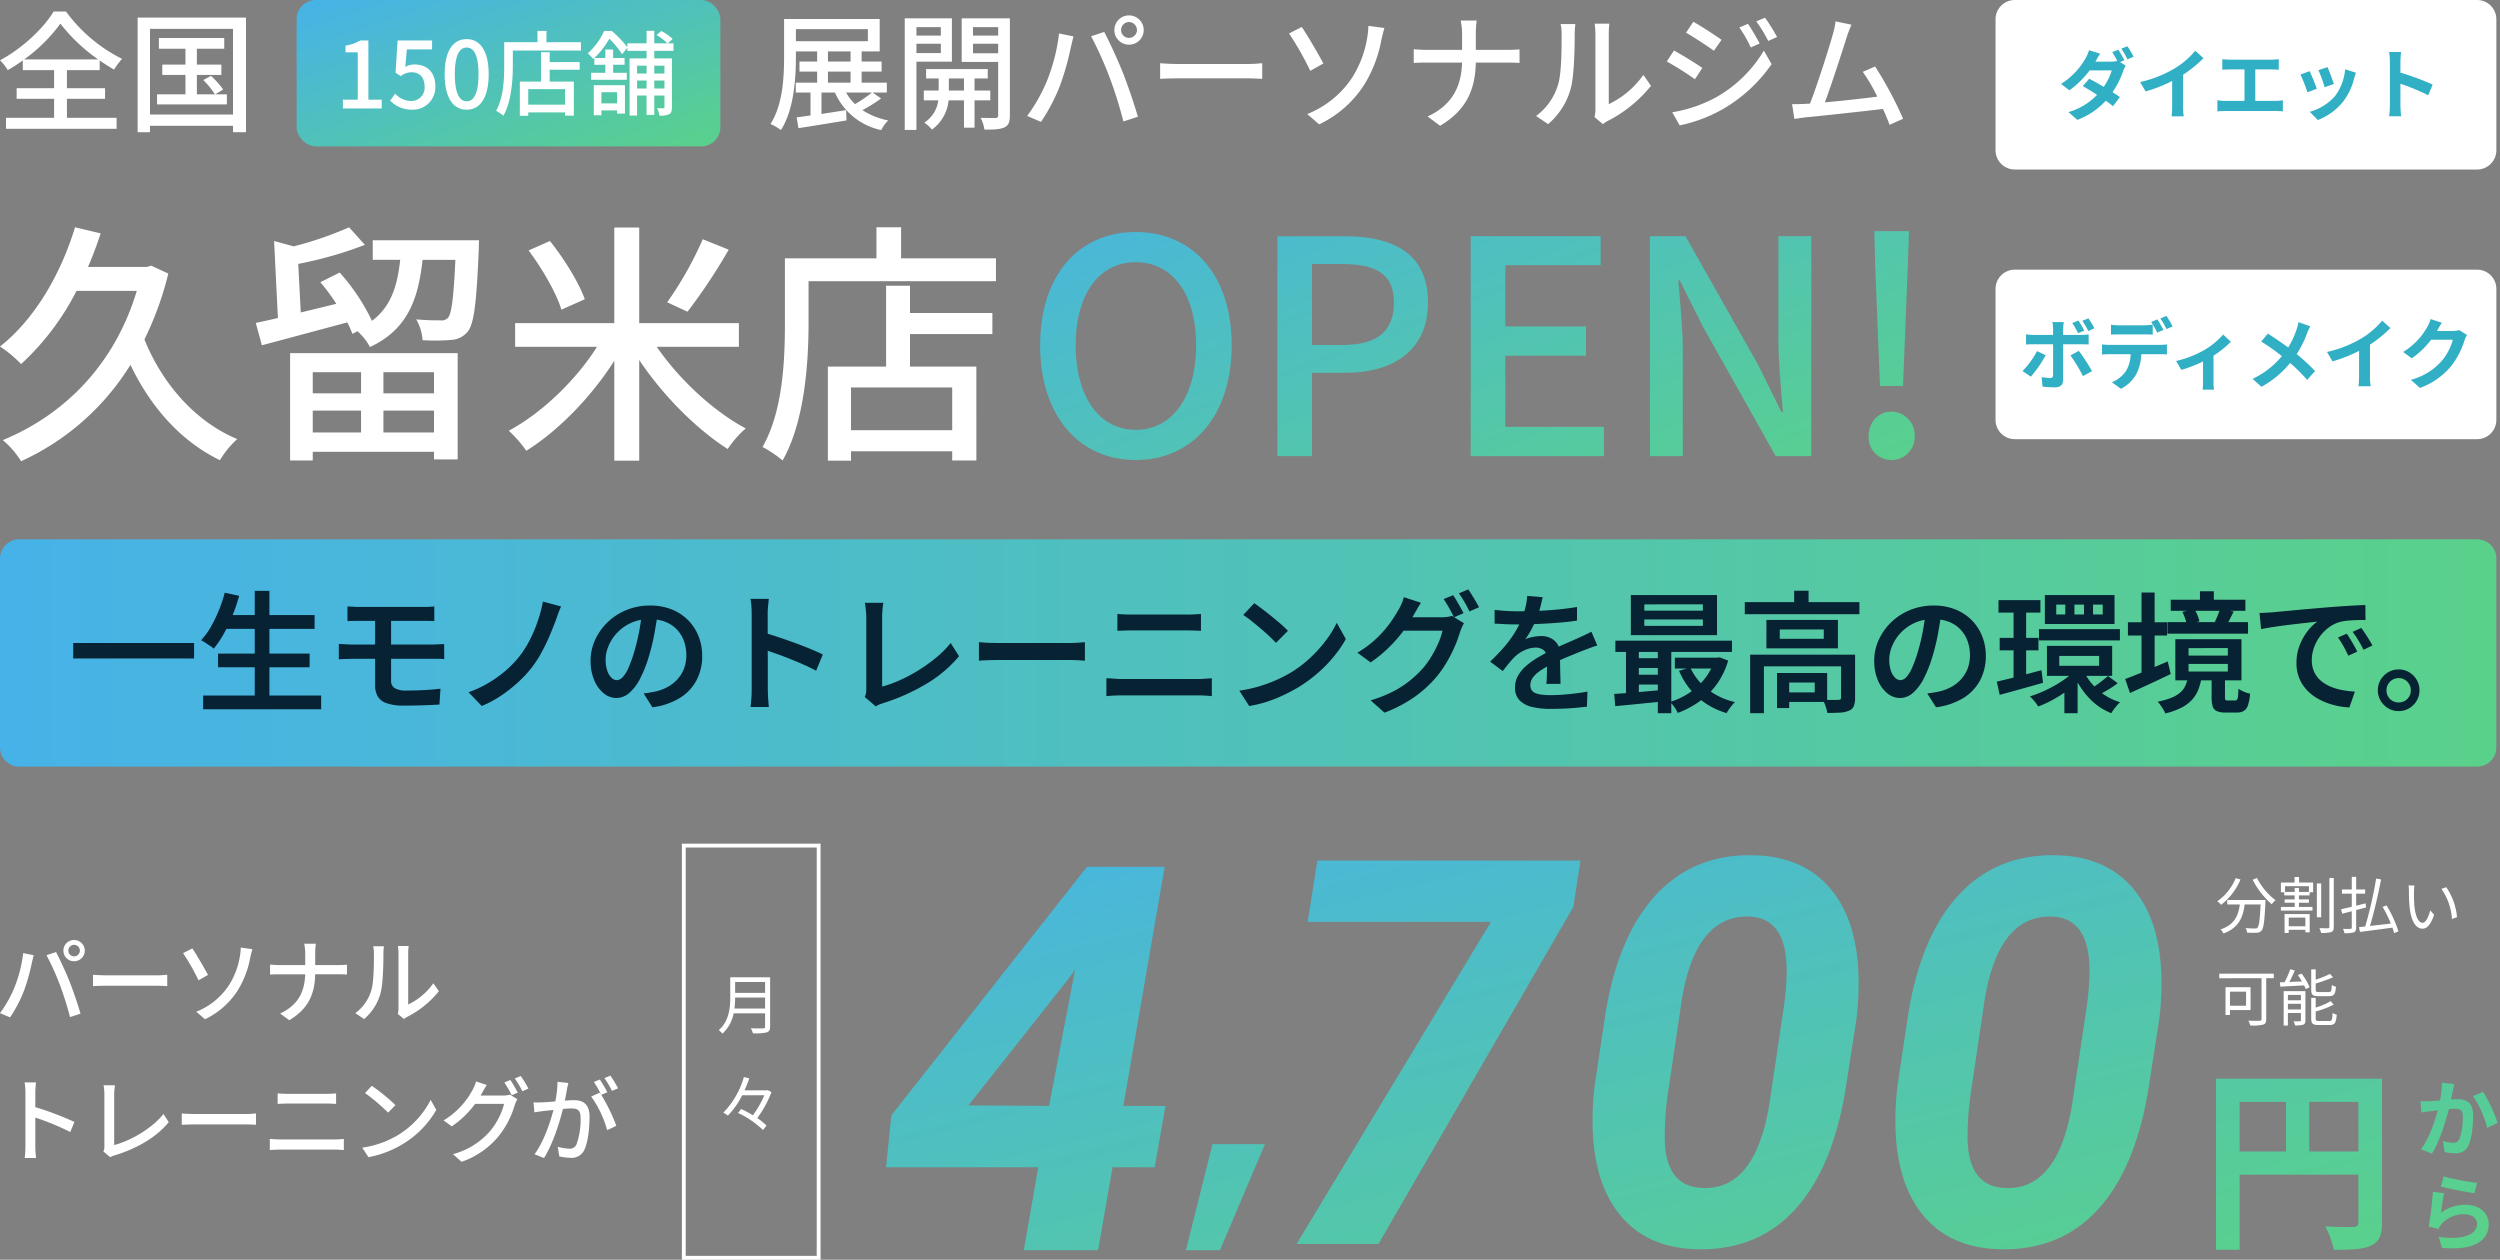 <svg xmlns="http://www.w3.org/2000/svg" xmlns:xlink="http://www.w3.org/1999/xlink" width="648.946" height="327" viewBox="0 0 648.946 327"><rect x="0" y="0" width="648.946" height="327" fill="#808080" stroke="none"/><defs><linearGradient id="a" x2="1" y2="1" gradientUnits="objectBoundingBox"><stop offset="0" stop-color="#46b2e9"/><stop offset="1" stop-color="#5ad18a"/></linearGradient><linearGradient id="b" y1="1" xlink:href="#a"/><linearGradient id="c" x1="0.068" x2="0.92" xlink:href="#a"/><linearGradient id="d" x2="1.047" xlink:href="#a"/></defs><g transform="translate(9321.001 21545)"><g transform="translate(1 -4)"><path d="M5,0H125a5,5,0,0,1,5,5V39a5,5,0,0,1-5,5H5a5,5,0,0,1-5-5V5A5,5,0,0,1,5,0Z" transform="translate(-8804 -21541)" fill="#fff"/><path d="M17.16-13.68a29.284,29.284,0,0,0-1.58-2.74L14-15.78a22.689,22.689,0,0,1,1.32,2.28,6.589,6.589,0,0,1-1.58.18H9.64l.02-.02c.24-.44.74-1.34,1.22-2.04l-2.9-.9a9.219,9.219,0,0,1-.9,2.1A18.547,18.547,0,0,1,.72-7.54L2.88-5.88a23.866,23.866,0,0,0,5.26-5.16h5.74A14.568,14.568,0,0,1,11.8-6.78c-1.34-.8-2.7-1.56-3.76-2.1L6.36-6.98c1.02.58,2.38,1.4,3.72,2.28A16.714,16.714,0,0,1,2.64-.22L4.96,1.8a19.242,19.242,0,0,0,7.38-4.98c.72.52,1.38,1,1.86,1.42L16-4.12c-.5-.36-1.18-.8-1.92-1.28a21.862,21.862,0,0,0,2.76-5.46,10.72,10.72,0,0,1,.66-1.44l-1.46-.9Zm-.8-3a19.034,19.034,0,0,1,1.6,2.76l1.6-.68a26.268,26.268,0,0,0-1.62-2.72ZM32.4-9.92a32.678,32.678,0,0,0,5.3-4.3l-2.14-1.94a21.109,21.109,0,0,1-5.22,4.52,30.726,30.726,0,0,1-9.1,3.62l1.44,2.44A39.1,39.1,0,0,0,29.56-8.3v6.56A22.4,22.4,0,0,1,29.42.88h3.16a13.75,13.75,0,0,1-.18-2.62ZM51.14-3.14V-11.3h4.22c.58,0,1.28.04,1.88.08v-2.74c-.58.06-1.28.12-1.88.12H44.48a14.681,14.681,0,0,1-1.9-.12v2.74c.5-.04,1.36-.08,1.9-.08h3.86v8.16H43.26A10.8,10.8,0,0,1,41.3-3.3V-.4a16.713,16.713,0,0,1,1.96-.1H56.44a15.507,15.507,0,0,1,1.86.1V-3.3a11.72,11.72,0,0,1-1.86.16ZM69.9-11.9l-2.38.78a33.312,33.312,0,0,1,1.62,4.44l2.4-.84C71.26-8.44,70.28-11.04,69.9-11.9Zm4.56.56a13.479,13.479,0,0,1-2.54,6.86A13.457,13.457,0,0,1,65.28-.3l2.1,2.14a15.619,15.619,0,0,0,6.7-4.96A16.127,16.127,0,0,0,76.8-8.98c.12-.4.24-.82.48-1.46Zm-9.2.5-2.4.86a40.4,40.4,0,0,1,1.82,4.62l2.44-.92C66.72-7.4,65.76-9.82,65.26-10.84ZM97.18-7.36a65.321,65.321,0,0,0-8.36-3.1V-13.4A21.752,21.752,0,0,1,89-15.82H85.88a13.949,13.949,0,0,1,.2,2.42V-1.92a21.4,21.4,0,0,1-.2,2.78H89c-.08-.8-.18-2.2-.18-2.78V-7.58A57.768,57.768,0,0,1,96.04-4.6Z" transform="translate(-8787.72 -21511.68)" fill="#31afc4"/></g><g transform="translate(1 -1)"><path d="M5,0H125a5,5,0,0,1,5,5V39a5,5,0,0,1-5,5H5a5,5,0,0,1-5-5V5A5,5,0,0,1,5,0Z" transform="translate(-8804 -21474)" fill="#fff"/><path d="M19.46-14.16a22.727,22.727,0,0,0-1.56-2.58l-1.58.64a19.471,19.471,0,0,1,1.56,2.64Zm-2.64.6a25.27,25.27,0,0,0-1.52-2.62l-1.58.66a21.746,21.746,0,0,1,1.5,2.64ZM4.56-8.24A20.841,20.841,0,0,1,.8-3.08L2.96-1.6A31.391,31.391,0,0,0,6.82-7.18Zm11.46-1.78c.54,0,1.32.02,1.94.06v-2.62a15.586,15.586,0,0,1-1.96.14H11.34v-1.6a16.213,16.213,0,0,1,.18-1.74H8.56a10.361,10.361,0,0,1,.18,1.74v1.6H3.66a15.537,15.537,0,0,1-1.94-.16v2.66c.56-.06,1.34-.08,1.94-.08H8.74V-10c0,.94,0,7.28-.02,8.02-.02.52-.22.72-.74.72A13.833,13.833,0,0,1,5.76-1.5L6,.98a28.878,28.878,0,0,0,3.26.18c1.42,0,2.08-.72,2.08-1.88v-9.3Zm-2.78,2.9a37.973,37.973,0,0,1,3.24,5.36l2.36-1.28A46.49,46.49,0,0,0,15.42-8.3Zm26.52-7.54a26.607,26.607,0,0,0-1.6-2.72l-1.58.66a23.6,23.6,0,0,1,1.6,2.76Zm-2.38.92c-.38-.74-1.08-2-1.58-2.74l-1.6.66a27.487,27.487,0,0,1,1.58,2.78Zm-4.94,1.16c.7,0,1.48.02,2.16.06V-15.1a15.7,15.7,0,0,1-2.16.16H25.9a14.964,14.964,0,0,1-2.14-.16v2.58c.6-.04,1.46-.06,2.14-.06ZM23.36-9.86a15.227,15.227,0,0,1-1.92-.12v2.62c.56-.04,1.34-.08,1.92-.08h5.5a8.6,8.6,0,0,1-1.24,4.42A8.167,8.167,0,0,1,24-.16l2.34,1.7A9.6,9.6,0,0,0,30.36-2.3a12.688,12.688,0,0,0,1.28-5.14h4.82c.56,0,1.32.02,1.82.06v-2.6a15.125,15.125,0,0,1-1.82.12Zm29.52-2.68a19.908,19.908,0,0,1-5.14,4.16,26.71,26.71,0,0,1-7.06,2.7l1.34,2.32a37.466,37.466,0,0,0,5.64-2.18V-.4a20.905,20.905,0,0,1-.1,2.16h2.96A11.136,11.136,0,0,1,50.38-.4V-7.06a24.957,24.957,0,0,0,4.5-3.62Zm19.56-3.22a14.634,14.634,0,0,1-.48,1.84,21.8,21.8,0,0,1-2.2,4.74c-1.62-1.2-3.68-2.6-5.28-3.6l-1.72,2.06a51.865,51.865,0,0,1,5.36,3.78,21.823,21.823,0,0,1-7.6,5.9l2.3,2.06a25,25,0,0,0,7.44-6.18,39.909,39.909,0,0,1,4.42,4.4l2.06-2.3a51.774,51.774,0,0,0-4.76-4.4,28.522,28.522,0,0,0,2.7-5.44,15.814,15.814,0,0,1,.82-1.78ZM91-9.92a32.679,32.679,0,0,0,5.3-4.3l-2.14-1.94a21.109,21.109,0,0,1-5.22,4.52,30.726,30.726,0,0,1-9.1,3.62l1.44,2.44A39.1,39.1,0,0,0,88.16-8.3v6.56A22.4,22.4,0,0,1,88.02.88h3.16A13.75,13.75,0,0,1,91-1.74Zm23.14-3.78a6.413,6.413,0,0,1-1.74.24h-4.02l.06-.1c.24-.44.74-1.34,1.22-2.04l-2.92-.96a9.622,9.622,0,0,1-.9,2.1A17.61,17.61,0,0,1,99.6-8.02l2.24,1.66a22.8,22.8,0,0,0,5.04-4.84h5.62a14.217,14.217,0,0,1-2.84,5.46A15.939,15.939,0,0,1,101.6-.8l2.36,2.12a18.842,18.842,0,0,0,8.08-5.64A20.868,20.868,0,0,0,115.52-11a8.007,8.007,0,0,1,.66-1.44Z" transform="translate(-8797.8 -21444.619)" fill="#31afc4"/></g><g transform="translate(-1)"><path d="M7.48-16.218A41.2,41.2,0,0,0,16.864-25.5a44.5,44.5,0,0,0,9.792,9.282ZM18.564-5.984h9.894V-8.738H18.564V-13.43h8.5v-2.516a42.583,42.583,0,0,0,3.74,2.38,18.54,18.54,0,0,1,2.074-2.788A40.233,40.233,0,0,1,18.326-28.628H15.1C12.546-24.344,7-19.074,1.19-15.98A12.46,12.46,0,0,1,3.2-13.43a40.121,40.121,0,0,0,3.91-2.516v2.516h8.126v4.692H5.508v2.754h9.724v4.93H2.754V1.8h28.7V-1.054H18.564ZM57.052-7.14,59.126-8.4a23.981,23.981,0,0,0-3.162-3.536l-2.006,1.088A21.667,21.667,0,0,1,56.984-7.14H52.292v-5.032H58.65v-2.686H52.292v-4.114H59.4V-21.76H42.432v2.788h6.9v4.114H43.316v2.686h6.018V-7.14H41.956v2.618H60.078V-7.14ZM40.12-1.9V-24.14H61.676V-1.9Zm-3.2-25.16V2.686h3.2V1.02H61.676V2.686h3.366v-29.75Z" transform="translate(-9321.19 -21513.371)" fill="#fff"/><path d="M27.423-7.1a36.334,36.334,0,0,1-4.389,3,12.787,12.787,0,0,1-2.31-3ZM16.005-12.54h5.874v2.871H16.005Zm0-5.247h5.874v2.64H16.005ZM7.689-23.562H26.367v3.135H7.689ZM27.588-7.1h3.7V-9.669H24.75V-12.54h5.181v-2.607H24.75v-2.64h4.686V-26.2H4.62v9.636c0,5.247-.264,12.54-3.531,17.622A12.937,12.937,0,0,1,3.8,2.64C7.227-2.706,7.689-10.923,7.689-16.566v-1.221H13.2v2.64H8.613v2.607H13.2v2.871H7.656V-7.1h3.828v5.94c-1.32.2-2.541.363-3.6.495l.462,2.805C11.781,1.617,16.434.858,20.823.132l-.1-2.673c-2.178.33-4.356.693-6.4.99V-7.1h3.5A16.9,16.9,0,0,0,29.832,2.64,9.744,9.744,0,0,1,31.647.132a18.881,18.881,0,0,1-6.7-2.673A37.209,37.209,0,0,0,29.8-5.577ZM45.309-24.09v2.211H38.973V-24.09Zm-6.336,6.732v-2.409h6.336v2.409Zm9.207,2.244V-26.367H35.937V2.607h3.036V-15.114Zm-.792,7.491v-3.135h3.927v3.135ZM58.146-5.082V-7.623H54.054v-3.135h3.432V-13.2H41.481v2.442h3.267v3.135H40.887v2.541h3.762A7.993,7.993,0,0,1,41.019.693,10.447,10.447,0,0,1,43,2.508a10.631,10.631,0,0,0,4.323-7.59h3.993v7.1h2.739v-7.1Zm-4.488-12.21v-2.475h6.534v2.475Zm6.534-6.8v2.211H53.658V-24.09Zm3.036-2.277H50.721v11.319h9.471v13.86c0,.5-.165.66-.66.693-.528,0-2.211,0-3.894-.033a9.907,9.907,0,0,1,.99,3.036c2.475.033,4.125-.066,5.181-.561,1.089-.528,1.419-1.419,1.419-3.1ZM92.1-23.331a2.085,2.085,0,0,1,2.046-2.079,2.113,2.113,0,0,1,2.079,2.079,2.085,2.085,0,0,1-2.079,2.046A2.056,2.056,0,0,1,92.1-23.331Zm-1.749,0a3.775,3.775,0,0,0,3.795,3.8,3.8,3.8,0,0,0,3.828-3.8,3.824,3.824,0,0,0-3.828-3.8A3.8,3.8,0,0,0,90.354-23.331ZM72.831-10.065a43.115,43.115,0,0,1-5.115,9.042L71.313.5a47.871,47.871,0,0,0,4.851-9.207,70.349,70.349,0,0,0,2.9-10.164c.165-.726.462-1.98.693-2.8L76-22.44A48.368,48.368,0,0,1,72.831-10.065ZM89.1-11.088A112.576,112.576,0,0,1,92.7.4L96.459-.825c-.891-3.1-2.64-8.25-3.894-11.418-1.32-3.333-3.531-8.118-4.851-10.593l-3.4,1.122A93.508,93.508,0,0,1,89.1-11.088Zm13.134.429c1.089-.066,3.036-.132,4.884-.132H125.07c1.452,0,2.937.1,3.663.132v-4.059c-.792.066-2.079.2-3.7.2H107.118c-1.782,0-3.828-.1-4.884-.2Zm38.181,9.141,3.1,2.673A28.323,28.323,0,0,0,155.133-9.009a33.547,33.547,0,0,0,4.521-11.715c.165-.726.495-2.079.792-3.135l-4.158-.561a18.745,18.745,0,0,1-.33,3.234,27.39,27.39,0,0,1-4.026,10.428A25.178,25.178,0,0,1,140.415-1.518ZM135.7-22.44a79.35,79.35,0,0,1,5.511,9.7l3.4-1.914c-1.188-2.211-4.092-7.26-5.61-9.471Zm48.477,4.257v-4.059a24.567,24.567,0,0,1,.231-3.564h-4.158a17.145,17.145,0,0,1,.363,3.564v4.059H171.4c-1.254,0-2.541-.1-3.333-.165v3.564c.825-.066,2.079-.1,3.4-.1h9.141c-.165,6.2-2.574,11.055-8.943,13.992L174.9,1.518c6.864-4.059,9.141-9.438,9.273-16.4h8.151c1.155,0,2.607.033,3.2.1v-3.531c-.594.066-1.881.132-3.168.132ZM202.95,1.089a18.54,18.54,0,0,0,5.874-9.24c.891-3.3,1.023-10.329,1.023-14.091a24.7,24.7,0,0,1,.165-2.64h-3.828a10.284,10.284,0,0,1,.264,2.673c0,3.8,0,10.23-.957,13.167a15.524,15.524,0,0,1-5.676,8.019Zm14.223,0a6.875,6.875,0,0,1,1.254-.825,34.609,34.609,0,0,0,11.22-9.108l-1.98-2.838a23.216,23.216,0,0,1-8.976,7.59V-22.341a19.875,19.875,0,0,1,.165-2.64h-3.828a24.186,24.186,0,0,1,.2,2.64V-2.805a9.517,9.517,0,0,1-.231,2.079Zm37.653-26.037-2.244.957a31.618,31.618,0,0,1,2.97,5.181l2.31-1.023A58.1,58.1,0,0,0,254.826-24.948Zm4.422-1.584-2.277.957a32.071,32.071,0,0,1,3.1,5.082l2.31-1.023A48.336,48.336,0,0,0,259.248-26.532Zm-18.612,1.056-1.881,2.838c2.013,1.155,5.544,3.465,7.227,4.686l1.98-2.838C246.378-21.912,242.682-24.354,240.636-25.476Zm-5.478,23.5,1.947,3.4a38.665,38.665,0,0,0,10.956-4.092,39.285,39.285,0,0,0,12.9-11.814l-2.013-3.5A33.7,33.7,0,0,1,246.312-5.742,36.239,36.239,0,0,1,235.158-1.98Zm.462-16.038-1.881,2.838a81.931,81.931,0,0,1,7.326,4.62l1.914-2.937C241.428-14.586,237.666-16.9,235.62-18.018ZM295.086-.3a96.719,96.719,0,0,0-7.26-13.563l-3.2,1.386a44.425,44.425,0,0,1,3.762,6.435c-3.531.462-9.108,1.089-13.6,1.485,1.65-4.356,4.653-13.7,5.643-16.83.462-1.452.891-2.442,1.254-3.333l-4.125-.858a20.828,20.828,0,0,1-.726,3.432c-.924,3.366-4.059,13.2-5.907,17.919-.495.033-.957.033-1.353.066-.99.066-2.277.066-3.3.066l.594,3.828c.99-.132,2.079-.3,2.9-.4,4.29-.4,14.85-1.551,20.1-2.178.693,1.518,1.287,2.97,1.716,4.125Z" transform="translate(-9121.089 -21513.873)" fill="#fff"/><rect width="110" height="38" rx="5" transform="translate(-9243 -21545)" fill="url(#a)"/><path d="M2.064,0h10.08V-2.28H8.688V-17.664H6.6A10.851,10.851,0,0,1,2.76-16.32v1.752H5.928V-2.28H2.064ZM20.112.312a5.828,5.828,0,0,0,5.952-6.12c0-3.864-2.424-5.616-5.376-5.616a4.98,4.98,0,0,0-2.424.624l.408-4.536h6.552v-2.328H16.272l-.528,8.376,1.344.888A4.647,4.647,0,0,1,19.92-9.408c2.016,0,3.36,1.344,3.36,3.7a3.452,3.452,0,0,1-3.5,3.768,5.652,5.652,0,0,1-4.128-1.9l-1.32,1.8A7.817,7.817,0,0,0,20.112.312ZM34.2.312c3.456,0,5.712-3.072,5.712-9.216,0-6.1-2.256-9.1-5.712-9.1-3.48,0-5.712,2.976-5.712,9.1C28.488-2.76,30.72.312,34.2.312Zm0-2.184c-1.8,0-3.072-1.92-3.072-7.032,0-5.064,1.272-6.912,3.072-6.912s3.072,1.848,3.072,6.912C37.272-3.792,36-1.872,34.2-1.872Zm25.536.888H50.184V-5.016h9.552ZM55.752-14.616H53.5v7.632H48V1.9h2.184V1.008h9.552v.864h2.28V-6.984H55.752v-3.072h7.776v-1.992H55.752Zm-.84-2.592v-2.928H52.584v2.928h-8.64v6.1c0,3.432-.168,8.3-2.112,11.712a11.375,11.375,0,0,1,1.9,1.272c2.088-3.672,2.448-9.24,2.448-12.984v-3.936H63.864v-2.16ZM73.248-4.224v2.9h-4.08v-2.9ZM67.2,1.752h1.968V.5h4.08V1.32h2.04V-6.048H67.2ZM85.536-11.112v2.04H82.9v-2.04ZM82.9-5.184V-7.248h2.64v2.064Zm-4.464,0V-7.248H80.9v2.064ZM80.9-11.112v2.04H78.432v-2.04Zm6.984-3.84V-16.92H86.4l1.272-1.128a13.267,13.267,0,0,0-2.952-2.064L83.472-19.08A13.888,13.888,0,0,1,86.3-16.92H82.9v-3.24H80.9v3.24H75.912v1.032a27.609,27.609,0,0,0-4.056-4.248H69.888A17.028,17.028,0,0,1,65.616-14.3a7.57,7.57,0,0,1,1.44,1.464l.288-.264v1.752H70.2v2.088H66.5V-7.44h9.264V-9.264H72.216v-2.088h2.976V-13.1H72.216v-2.208H70.2V-13.1H67.344a21.521,21.521,0,0,0,3.888-5.016,24.33,24.33,0,0,1,3.312,4.032l1.368-1.68v.816H80.9v1.944H76.488V1.824h1.944V-3.36H80.9V1.68H82.9V-3.36h2.64v3c0,.24-.1.312-.312.312s-.864,0-1.608-.024a6.158,6.158,0,0,1,.6,1.92,5.646,5.646,0,0,0,2.568-.36c.552-.336.7-.912.7-1.824V-13.008H82.9v-1.944Z" transform="translate(-9233.064 -21516.84)" fill="#fff"/></g><path d="M5,0H643a5,5,0,0,1,5,5V54a5,5,0,0,1-5,5H5a5,5,0,0,1-5-5V5A5,5,0,0,1,5,0Z" transform="translate(-9321 -21405)" fill="url(#b)"/><path d="M1.36-15.266H32.742v4.012H1.36Zm39.032-7.242h23.63v3.57H40.392Zm-1.428,10H62.73v3.536H38.964ZM35.088-1.632H65.722v3.57H35.088ZM48.484-28.8h3.808V.136H48.484Zm-7.786.476,3.74.816a45.465,45.465,0,0,1-1.751,5.168,41.591,41.591,0,0,1-2.261,4.726A25.343,25.343,0,0,1,37.842-13.8a8.568,8.568,0,0,0-.952-.714l-1.224-.816a8.665,8.665,0,0,0-1.122-.646,17.756,17.756,0,0,0,2.533-3.451A36.353,36.353,0,0,0,39.151-23.7,36.3,36.3,0,0,0,40.7-28.322Zm31.858,3.57q.748.034,1.547.085t1.683.051h16.32q.85,0,1.615-.034t1.377-.1v3.808q-.646-.034-1.36-.051t-1.632-.017H75.786q-.884,0-1.683.017t-1.547.051Zm11.322,11.7v7.548a2.169,2.169,0,0,0,.952,1.972,5.842,5.842,0,0,0,3.06.612q2.312,0,4.522-.119T96.7-3.4L96.424.714Q95.268.782,93.738.85t-3.213.1Q88.842.986,87.21.986A12.933,12.933,0,0,1,82.637.34,4.134,4.134,0,0,1,80.359-1.5a5.883,5.883,0,0,1-.629-2.788q0-.884,0-2.057t0-2.448q0-1.275,0-2.431t0-2.006q0-.374,0-1.275t0-2.023q0-1.122,0-2.244t0-1.989q0-.867,0-1.207h4.148v8.908ZM70.312-15.028q.748.034,1.785.1t1.785.068h20.6q.374,0,.952-.034t1.19-.051q.612-.017,1.02-.051l.034,3.91q-.68-.068-1.6-.068h-22.2q-.68,0-1.734.034t-1.836.1Zm57.7-9.724a17.89,17.89,0,0,0-.748,1.819q-.34.969-.612,1.717-.714,1.938-1.666,4.165t-2.125,4.369a28.085,28.085,0,0,1-2.567,3.91,31.117,31.117,0,0,1-3.5,3.74,37.282,37.282,0,0,1-4.42,3.468,27.568,27.568,0,0,1-4.964,2.652l-3.434-3.57a28.788,28.788,0,0,0,4.981-2.3,31.277,31.277,0,0,0,4.386-3.077,26.543,26.543,0,0,0,3.519-3.536,24.8,24.8,0,0,0,2.907-4.437,37.481,37.481,0,0,0,2.176-5.1,34.922,34.922,0,0,0,1.343-5.083Zm25.126,1.462q-.374,2.618-.9,5.525a54.319,54.319,0,0,1-1.411,5.865,32.476,32.476,0,0,1-2.312,5.882,12.254,12.254,0,0,1-2.839,3.74,5.083,5.083,0,0,1-3.315,1.292,5.179,5.179,0,0,1-3.3-1.224A8.567,8.567,0,0,1,136.6-5.627a12.685,12.685,0,0,1-.935-5.015,12.932,12.932,0,0,1,1.19-5.474,15.021,15.021,0,0,1,3.281-4.59,15.317,15.317,0,0,1,4.9-3.145A15.978,15.978,0,0,1,151.1-24.99a14.9,14.9,0,0,1,5.593,1,12.447,12.447,0,0,1,4.267,2.788,12.394,12.394,0,0,1,2.72,4.165,13.6,13.6,0,0,1,.952,5.1,13.359,13.359,0,0,1-1.479,6.358,12.083,12.083,0,0,1-4.335,4.59,18.007,18.007,0,0,1-7.106,2.414l-2.278-3.6q.952-.1,1.7-.238t1.428-.272a12.122,12.122,0,0,0,3.077-1.156A9.767,9.767,0,0,0,158.168-5.8a8.773,8.773,0,0,0,1.717-2.754,9.444,9.444,0,0,0,.629-3.519,10.7,10.7,0,0,0-.629-3.74,8.508,8.508,0,0,0-1.853-2.975,8.335,8.335,0,0,0-2.975-1.972,10.835,10.835,0,0,0-4.029-.7,11.471,11.471,0,0,0-4.879.986,11.425,11.425,0,0,0-3.587,2.55,11.37,11.37,0,0,0-2.227,3.4,9.105,9.105,0,0,0-.765,3.5,8.83,8.83,0,0,0,.442,3.009,4.419,4.419,0,0,0,1.105,1.8,2.016,2.016,0,0,0,1.343.595,2.155,2.155,0,0,0,1.5-.748,8.186,8.186,0,0,0,1.479-2.329,32.306,32.306,0,0,0,1.479-4.029,52.435,52.435,0,0,0,1.292-5.219,52.275,52.275,0,0,0,.782-5.457ZM177.48-3.2V-22.78q0-.884-.068-1.989a14.647,14.647,0,0,0-.238-1.955h4.76q-.1.85-.2,1.9t-.1,2.04v6.426q0,2.006.017,4.08t.017,3.927V-3.2q0,.51.034,1.326t.1,1.683q.068.867.136,1.547h-4.76q.136-.952.221-2.244T177.48-3.2Zm3.264-14.722q1.7.476,3.774,1.173t4.216,1.479q2.142.782,4.029,1.564t3.179,1.428l-1.734,4.216q-1.428-.782-3.2-1.564t-3.587-1.513q-1.819-.731-3.553-1.343t-3.128-1.054Zm26.078,16.66a3.794,3.794,0,0,0,.34-1.037,7.127,7.127,0,0,0,.068-1.037V-22.066q0-.578-.068-1.258t-.136-1.309a9.294,9.294,0,0,0-.17-1.071h4.794q-.136.884-.221,1.8t-.085,1.836V-3.944a30.538,30.538,0,0,0,4.607-1.666A41,41,0,0,0,220.8-8.194a41.353,41.353,0,0,0,4.573-3.281,25.764,25.764,0,0,0,3.757-3.791l2.176,3.434a32.847,32.847,0,0,1-8.551,7.208,52.943,52.943,0,0,1-11.237,5q-.306.1-.8.289a5.972,5.972,0,0,0-1.037.527ZM236.47-15.47q.578.034,1.479.1t1.887.085q.986.017,1.87.017H260.1q1.224,0,2.227-.085t1.649-.119v4.794l-1.683-.1q-1.1-.068-2.193-.068H241.706q-1.428,0-2.873.051t-2.363.119Zm35.938-7.344q.884.1,1.921.136t1.887.034h14.212q1.02,0,1.989-.051t1.683-.119v4.386q-.714-.034-1.751-.068t-1.921-.034H276.25q-.952,0-1.972.034t-1.87.068ZM269.552-6.12q.952.034,2.006.119t2.04.085h19.754q.85,0,1.785-.068t1.785-.136v4.658q-.85-.1-1.836-.153t-1.734-.051H273.6q-.986,0-2.057.051t-1.989.153ZM307.938-25.6q.884.612,2.074,1.513t2.448,1.921q1.258,1.02,2.38,1.989a21.865,21.865,0,0,1,1.836,1.751L313.582-15.3q-.646-.68-1.683-1.666t-2.261-2.023q-1.224-1.037-2.414-1.989a26.071,26.071,0,0,0-2.142-1.564ZM304.062-2.89A36.471,36.471,0,0,0,309.2-4.012a36.848,36.848,0,0,0,4.4-1.615,37.738,37.738,0,0,0,3.655-1.853,30.857,30.857,0,0,0,5.168-3.893,34.757,34.757,0,0,0,4.114-4.556,27.387,27.387,0,0,0,2.822-4.573l2.346,4.216a30.288,30.288,0,0,1-3.094,4.522A35.8,35.8,0,0,1,324.462-7.5a37.946,37.946,0,0,1-5,3.689q-1.734,1.02-3.74,1.989A36.7,36.7,0,0,1,311.44-.085a30.063,30.063,0,0,1-4.828,1.173ZM359.55-27.676q.442.612.935,1.462t.969,1.7q.476.85.816,1.5l-2.482,1.088q-.51-1.054-1.258-2.4T357.1-26.656Zm3.944-1.5q.442.646.969,1.5t1.02,1.683q.493.833.8,1.445L363.8-23.46q-.51-1.088-1.275-2.414a22.86,22.86,0,0,0-1.479-2.278ZM362.372-20.4a8.489,8.489,0,0,0-.544,1.071q-.272.629-.476,1.207a30.6,30.6,0,0,1-1.258,3.5,37.359,37.359,0,0,1-1.989,3.995,30.216,30.216,0,0,1-2.7,3.961,31.675,31.675,0,0,1-5.644,5.253,35.3,35.3,0,0,1-8.024,4.233l-3.6-3.2a33.5,33.5,0,0,0,5.9-2.329,25.692,25.692,0,0,0,4.4-2.873,29.214,29.214,0,0,0,3.4-3.264,21.923,21.923,0,0,0,2.21-3.128,29.969,29.969,0,0,0,1.751-3.451,16.306,16.306,0,0,0,1-3.043H345.032l1.428-3.468h10.03a10.941,10.941,0,0,0,1.513-.1,7.065,7.065,0,0,0,1.241-.272ZM351.22-25.7q-.578.85-1.1,1.785t-.833,1.445a34.121,34.121,0,0,1-2.737,4.2,37.306,37.306,0,0,1-3.774,4.267,33.391,33.391,0,0,1-4.641,3.774L334.7-12.75a27.45,27.45,0,0,0,3.961-2.8,27.5,27.5,0,0,0,2.992-2.975,29.933,29.933,0,0,0,2.176-2.856q.9-1.36,1.513-2.448a11.194,11.194,0,0,0,.8-1.547,11.349,11.349,0,0,0,.629-1.785Zm31.586-1.462q-.2.952-.561,2.4a25.642,25.642,0,0,1-1.071,3.247,29.834,29.834,0,0,1-1.309,2.754,22,22,0,0,1-1.581,2.55,5.592,5.592,0,0,1,1.241-.459,12.921,12.921,0,0,1,1.5-.289,10.518,10.518,0,0,1,1.377-.1,5.159,5.159,0,0,1,3.5,1.207,4.359,4.359,0,0,1,1.394,3.485q0,.68.017,1.666t.034,2.074q.017,1.088.051,2.125t.034,1.853h-3.672q.068-.612.1-1.445t.051-1.768q.017-.935.017-1.785v-1.53a2.6,2.6,0,0,0-.884-2.244,3.314,3.314,0,0,0-2.006-.646,6.922,6.922,0,0,0-2.975.7,9.2,9.2,0,0,0-2.5,1.683,22.061,22.061,0,0,0-1.5,1.666q-.748.918-1.632,2.04l-3.264-2.448a52.133,52.133,0,0,0,3.876-4.08,27.737,27.737,0,0,0,2.72-3.791,25.525,25.525,0,0,0,1.768-3.587,24.37,24.37,0,0,0,.85-2.856,15.882,15.882,0,0,0,.408-2.754Zm-12.478,3.3q1.326.17,2.992.272t2.924.1q2.244,0,4.913-.1t5.389-.357q2.72-.255,5.168-.663v3.536q-1.8.272-3.876.459t-4.2.306q-2.125.119-4.08.17t-3.519.051q-.714,0-1.683-.017t-2.023-.085q-1.054-.068-2.006-.1Zm26.656,9.248q-.51.136-1.173.374t-1.343.493l-1.224.459q-1.7.68-3.961,1.615T384.642-9.52a20.487,20.487,0,0,0-2.72,1.632A7.146,7.146,0,0,0,380.205-6.2a3.267,3.267,0,0,0-.6,1.887,2.283,2.283,0,0,0,.34,1.292,2.132,2.132,0,0,0,1.02.782,6.678,6.678,0,0,0,1.666.391,18.9,18.9,0,0,0,2.244.119q2.108,0,4.709-.255t4.845-.663l-.136,3.91q-1.156.136-2.805.289t-3.4.221q-1.751.068-3.315.068a20.188,20.188,0,0,1-4.658-.493,6.717,6.717,0,0,1-3.281-1.7,4.526,4.526,0,0,1-1.207-3.349,6.12,6.12,0,0,1,.782-3.077A9.819,9.819,0,0,1,378.488-9.3a18.743,18.743,0,0,1,2.839-2.057q1.547-.918,3.043-1.7,1.6-.816,2.924-1.411t2.465-1.088q1.139-.493,2.193-.969.918-.408,1.785-.816t1.717-.85Zm12.206-6.766v1.666h15.2v-1.666Zm0-3.91v1.632h15.2V-25.3Zm-3.5-2.414H428.06v10.4H405.688Zm-4.012,11.832h30.26v2.924h-30.26Zm15.436,4.42H428.5v2.822h-11.39Zm-10.438.136H414.6v2.55h-7.922Zm0,4.284H414.6v2.55h-7.922Zm14.45-1.87a14.856,14.856,0,0,0,4.454,5.627,18.1,18.1,0,0,0,7.14,3.349,7.386,7.386,0,0,0-.782.85q-.408.51-.782,1.037a9.408,9.408,0,0,0-.612.969,19.229,19.229,0,0,1-7.514-4.131A19.454,19.454,0,0,1,418.2-8.058Zm6.324-2.55h.646l.612-.1,2.244.85a20.144,20.144,0,0,1-2.975,6.171A19.606,19.606,0,0,1,423.47-.068a24.111,24.111,0,0,1-5.61,2.958,7.421,7.421,0,0,0-.867-1.513A10.773,10.773,0,0,0,415.888.034a18.741,18.741,0,0,0,3.825-1.649,18.725,18.725,0,0,0,3.349-2.431,15.9,15.9,0,0,0,2.652-3.128,14.8,14.8,0,0,0,1.734-3.74ZM401.37-2.04q1.7-.1,3.842-.272t4.522-.391q2.38-.221,4.76-.425l.034,2.992q-3.434.34-6.817.68t-6.069.578Zm11.322-12.886h3.5V2.958h-3.5Zm-8.262.068h3.332V-.986H404.43Zm30.838-11.016h29.75v3.128h-29.75Zm12.818-2.958h3.74v4.522h-3.74ZM436.662-12.24h24.99v3.026h-21.42V2.958h-3.57Zm23.6,0H463.9V-.986a5.664,5.664,0,0,1-.323,2.091A2.235,2.235,0,0,1,462.3,2.312,6.692,6.692,0,0,1,460,2.805q-1.377.085-3.315.085a9.281,9.281,0,0,0-.442-1.734,13.929,13.929,0,0,0-.68-1.666q1.292.034,2.448.034t1.564-.034a.881.881,0,0,0,.527-.119.51.51,0,0,0,.153-.425ZM443.632-7.48h3.162V1.632h-3.162Zm1.632,0h11.39V.034h-11.39V-2.448h8.16V-5h-8.16Zm-.918-11.288v2.414H455.77v-2.414Zm-3.468-2.482h18.564v7.378H440.878Zm45.458-2.04q-.374,2.618-.9,5.525a54.319,54.319,0,0,1-1.411,5.865,32.478,32.478,0,0,1-2.312,5.882,12.253,12.253,0,0,1-2.839,3.74,5.083,5.083,0,0,1-3.315,1.292,5.179,5.179,0,0,1-3.3-1.224A8.567,8.567,0,0,1,469.8-5.627a12.685,12.685,0,0,1-.935-5.015,12.932,12.932,0,0,1,1.19-5.474,15.021,15.021,0,0,1,3.281-4.59,15.317,15.317,0,0,1,4.9-3.145A15.978,15.978,0,0,1,484.3-24.99a14.9,14.9,0,0,1,5.593,1,12.447,12.447,0,0,1,4.267,2.788,12.394,12.394,0,0,1,2.72,4.165,13.6,13.6,0,0,1,.952,5.1,13.359,13.359,0,0,1-1.479,6.358,12.082,12.082,0,0,1-4.335,4.59,18.007,18.007,0,0,1-7.106,2.414l-2.278-3.6q.952-.1,1.7-.238t1.428-.272a12.122,12.122,0,0,0,3.077-1.156A9.767,9.767,0,0,0,491.368-5.8a8.773,8.773,0,0,0,1.717-2.754,9.443,9.443,0,0,0,.629-3.519,10.7,10.7,0,0,0-.629-3.74,8.508,8.508,0,0,0-1.853-2.975,8.335,8.335,0,0,0-2.975-1.972,10.835,10.835,0,0,0-4.029-.7,11.471,11.471,0,0,0-4.879.986,11.424,11.424,0,0,0-3.587,2.55,11.37,11.37,0,0,0-2.227,3.4,9.105,9.105,0,0,0-.765,3.5,8.831,8.831,0,0,0,.442,3.009,4.419,4.419,0,0,0,1.105,1.8,2.016,2.016,0,0,0,1.343.595,2.155,2.155,0,0,0,1.5-.748,8.186,8.186,0,0,0,1.479-2.329,32.308,32.308,0,0,0,1.479-4.029,52.443,52.443,0,0,0,1.292-5.219,52.271,52.271,0,0,0,.782-5.457Zm14.79-3.094h10.88v3.23h-10.88Zm.306,9.792H511.5v3.23H501.432Zm10.2-2.278h21.012v2.924H511.632ZM500.684-5.236q1.462-.34,3.366-.8t4.012-1.037q2.108-.578,4.216-1.122l.408,3.264q-2.89.816-5.865,1.649T501.432-1.8ZM516.9-11.9v2.55h10.336V-11.9Zm-3.2-2.618h16.932v7.786H513.706Zm11.968-10.71v2.55h2.516v-2.55Zm-4.828,0v2.55h2.482v-2.55Zm-4.726,0v2.55h2.346v-2.55Zm-2.958-2.482H531.25V-20.2H513.162Zm10.03,19.618a15.1,15.1,0,0,0,2.244,3.468,15.607,15.607,0,0,0,3.23,2.856A14.759,14.759,0,0,0,532.678.1a13.143,13.143,0,0,0-1.224,1.36,12.531,12.531,0,0,0-1.054,1.5,15.974,15.974,0,0,1-5.9-4.08,20.624,20.624,0,0,1-3.927-6.222ZM529.55-6.7l2.516,1.87a24,24,0,0,1-2.261,1.547q-1.207.731-2.193,1.241l-2.074-1.632q.612-.374,1.36-.918T528.343-5.7Q529.04-6.256,529.55-6.7ZM505.036-24.99H508.3V-5.134l-3.264.544ZM521.458-8.636l2.584,1.156a22.653,22.653,0,0,1-3.57,3.468,38.268,38.268,0,0,1-4.437,3.026,29.854,29.854,0,0,1-4.607,2.21,8.927,8.927,0,0,0-.986-1.377,14.649,14.649,0,0,0-1.156-1.241,34.2,34.2,0,0,0,4.556-1.836,31.056,31.056,0,0,0,4.318-2.533A18.851,18.851,0,0,0,521.458-8.636Zm-3.23,4.522,3.434-2.346V2.958h-3.434Zm27.608-22.372h19.38v2.856h-19.38Zm-.85,5.814H565.9v2.992h-20.91Zm8.432-8.024h3.6v4.114h-3.6Zm5.2,4.59,3.57.68q-.51.952-.935,1.819t-.8,1.479l-3.162-.646q.374-.748.748-1.683A17.39,17.39,0,0,0,558.62-24.106Zm-9.758.748,3.128-.68a10.5,10.5,0,0,1,.8,1.6,8.958,8.958,0,0,1,.493,1.564l-3.3.816a8.922,8.922,0,0,0-.425-1.6A17.087,17.087,0,0,0,548.862-23.358Zm1.6,13.532v1.972h10.2V-9.826Zm0-4.114V-12h10.2V-13.94Zm-3.434-2.312H564.2V-5.576h-17.17Zm9.418,9.928h3.468v5.066a1.5,1.5,0,0,0,.119.748q.119.17.629.17h1.9a.585.585,0,0,0,.476-.2,1.822,1.822,0,0,0,.255-.85q.085-.646.119-2.006a4.6,4.6,0,0,0,.867.527,10.745,10.745,0,0,0,1.1.459,8.644,8.644,0,0,0,1.054.306A12.282,12.282,0,0,1,565.879.9a2.693,2.693,0,0,1-1.088,1.479,3.651,3.651,0,0,1-1.853.408h-2.856a5.578,5.578,0,0,1-2.295-.374,1.956,1.956,0,0,1-1.071-1.258,8.366,8.366,0,0,1-.272-2.38ZM550.29-6.46h3.57a16.088,16.088,0,0,1-.816,3.179,8.592,8.592,0,0,1-1.581,2.635,9.677,9.677,0,0,1-2.737,2.108,18.5,18.5,0,0,1-4.318,1.564,4.568,4.568,0,0,0-.493-1.02q-.357-.578-.748-1.139a6.716,6.716,0,0,0-.731-.9,18.655,18.655,0,0,0,3.672-1.054,7.994,7.994,0,0,0,2.278-1.394,5.175,5.175,0,0,0,1.275-1.768A9.528,9.528,0,0,0,550.29-6.46ZM534.718-20.638h10.166V-17.2H534.718Zm3.536-7.718h3.4V-5.882h-3.4ZM534-5.916q1.394-.51,3.2-1.241t3.825-1.6q2.023-.867,4.029-1.717l.782,3.264q-2.686,1.292-5.474,2.584t-5.1,2.346Zm34.884-17.136q.986-.034,1.87-.085t1.394-.085q.986-.1,2.516-.238t3.485-.323q1.955-.187,4.165-.374t4.556-.391q1.8-.136,3.536-.255t3.264-.2q1.53-.085,2.686-.119l.034,3.91q-.918-.034-2.125,0t-2.38.136a12.794,12.794,0,0,0-2.091.34,8.806,8.806,0,0,0-2.958,1.462,10.943,10.943,0,0,0-2.346,2.4,11.139,11.139,0,0,0-1.513,2.941,9.549,9.549,0,0,0-.527,3.06,7.317,7.317,0,0,0,.612,3.094,6.677,6.677,0,0,0,1.683,2.261,9.391,9.391,0,0,0,2.5,1.547,14.551,14.551,0,0,0,3.06.918,26.76,26.76,0,0,0,3.332.408l-1.428,4.114a19.573,19.573,0,0,1-4.063-.629,17.9,17.9,0,0,1-3.74-1.445,12.126,12.126,0,0,1-3.077-2.278,10.238,10.238,0,0,1-2.091-3.145,10.135,10.135,0,0,1-.765-4.029,12.474,12.474,0,0,1,.833-4.624,14.651,14.651,0,0,1,2.074-3.689,11.352,11.352,0,0,1,2.5-2.431q-.986.1-2.4.255t-3.043.34q-1.632.187-3.3.408t-3.179.459q-1.513.238-2.669.476Zm22.644,5.372q.408.578.918,1.411t.986,1.683q.476.85.816,1.564l-2.312,1.054q-.646-1.36-1.275-2.5a22.22,22.22,0,0,0-1.411-2.227Zm3.774-1.5q.408.578.952,1.377t1.054,1.649q.51.85.884,1.53L595.884-13.5q-.68-1.36-1.343-2.448t-1.479-2.21ZM605-8.4a5.2,5.2,0,0,1,2.72.731,5.57,5.57,0,0,1,1.955,1.955,5.2,5.2,0,0,1,.731,2.72,5.2,5.2,0,0,1-.731,2.72,5.57,5.57,0,0,1-1.955,1.955,5.2,5.2,0,0,1-2.72.731,5.2,5.2,0,0,1-2.72-.731,5.569,5.569,0,0,1-1.955-1.955,5.2,5.2,0,0,1-.731-2.72,5.2,5.2,0,0,1,.731-2.72,5.569,5.569,0,0,1,1.955-1.955A5.2,5.2,0,0,1,605-8.4ZM605,.17a3.053,3.053,0,0,0,2.244-.918,3.052,3.052,0,0,0,.918-2.244,3.092,3.092,0,0,0-.425-1.581,3.183,3.183,0,0,0-1.139-1.156,3.065,3.065,0,0,0-1.6-.425,3.091,3.091,0,0,0-1.581.425,3.142,3.142,0,0,0-1.156,1.156,3.092,3.092,0,0,0-.425,1.581,3.155,3.155,0,0,0,.425,1.615A3.052,3.052,0,0,0,603.4-.238,3.163,3.163,0,0,0,605,.17Z" transform="translate(-9303.36 -21362.828)" fill="#062233"/><path d="M18.984-16.968a1.516,1.516,0,0,1,1.488-1.512,1.537,1.537,0,0,1,1.512,1.512,1.516,1.516,0,0,1-1.512,1.488A1.5,1.5,0,0,1,18.984-16.968Zm-1.272,0a2.745,2.745,0,0,0,2.76,2.76,2.766,2.766,0,0,0,2.784-2.76,2.781,2.781,0,0,0-2.784-2.76A2.76,2.76,0,0,0,17.712-16.968ZM4.968-7.32A31.356,31.356,0,0,1,1.248-.744L3.864.36a34.815,34.815,0,0,0,3.528-6.7A51.163,51.163,0,0,0,9.5-13.728c.12-.528.336-1.44.5-2.04L7.272-16.32A35.177,35.177,0,0,1,4.968-7.32ZM16.8-8.064A81.872,81.872,0,0,1,19.416.288L22.152-.6c-.648-2.256-1.92-6-2.832-8.3-.96-2.424-2.568-5.9-3.528-7.7l-2.472.816A68,68,0,0,1,16.8-8.064Zm8.592.312c.792-.048,2.208-.1,3.552-.1H42c1.056,0,2.136.072,2.664.1V-10.7c-.576.048-1.512.144-2.688.144H28.944c-1.3,0-2.784-.072-3.552-.144ZM52.2-1.1,54.456.84A20.6,20.6,0,0,0,62.9-6.552a24.4,24.4,0,0,0,3.288-8.52c.12-.528.36-1.512.576-2.28l-3.024-.408a13.632,13.632,0,0,1-.24,2.352,19.92,19.92,0,0,1-2.928,7.584A18.311,18.311,0,0,1,52.2-1.1ZM48.768-16.32a57.708,57.708,0,0,1,4.008,7.056l2.472-1.392c-.864-1.608-2.976-5.28-4.08-6.888Zm34.3,3.1v-2.952a17.866,17.866,0,0,1,.168-2.592H80.208a12.469,12.469,0,0,1,.264,2.592v2.952h-6.7c-.912,0-1.848-.072-2.424-.12v2.592c.6-.048,1.512-.072,2.472-.072h6.648c-.12,4.512-1.872,8.04-6.5,10.176L76.32,1.1c4.992-2.952,6.648-6.864,6.744-11.928h5.928c.84,0,1.9.024,2.328.072V-13.32c-.432.048-1.368.1-2.3.1ZM95.76.792a13.484,13.484,0,0,0,4.272-6.72c.648-2.4.744-7.512.744-10.248a17.963,17.963,0,0,1,.12-1.92H98.112a7.48,7.48,0,0,1,.192,1.944c0,2.76,0,7.44-.7,9.576A11.29,11.29,0,0,1,93.48-.744Zm10.344,0a5,5,0,0,1,.912-.6,25.17,25.17,0,0,0,8.16-6.624L113.736-8.5a16.884,16.884,0,0,1-6.528,5.52V-16.248a14.455,14.455,0,0,1,.12-1.92h-2.784a17.59,17.59,0,0,1,.144,1.92V-2.04a6.922,6.922,0,0,1-.168,1.512ZM20.568,27.5a82.819,82.819,0,0,0-10.152-3.84V19.92c0-.84.1-1.9.168-2.688H7.632a17.374,17.374,0,0,1,.216,2.688V33.792a25.124,25.124,0,0,1-.192,3.072h2.952a28.12,28.12,0,0,1-.192-3.072V26.376a63.982,63.982,0,0,1,9.072,3.744Zm9.288,9.168a4.158,4.158,0,0,1,1.2-.5c5.832-1.8,10.8-4.7,13.992-8.616L43.68,25.44c-3.024,3.792-8.472,6.912-12.792,8.064V20.376a15.653,15.653,0,0,1,.216-2.4H28.128a14.2,14.2,0,0,1,.216,2.424V33.816a2.649,2.649,0,0,1-.264,1.344Zm18.576-8.424c.792-.048,2.208-.1,3.552-.1H65.04c1.056,0,2.136.072,2.664.1V25.3c-.576.048-1.512.144-2.688.144H51.984c-1.3,0-2.784-.072-3.552-.144ZM71.28,34.8c.84-.072,1.824-.12,2.712-.12H88.1c.672,0,1.608.048,2.4.12V31.9a20.126,20.126,0,0,1-2.4.144H73.992c-.888,0-1.848-.072-2.712-.144Zm2.04-11.976c.768-.048,1.7-.1,2.568-.1h10.1c.816,0,1.824.048,2.5.1V20.088a24.471,24.471,0,0,1-2.5.12H75.864c-.792,0-1.752-.048-2.544-.12Zm24.432-4.7L96,19.992a54.562,54.562,0,0,1,6,5.088l1.9-1.944A48.6,48.6,0,0,0,97.752,18.12ZM95.28,34.176l1.608,2.472a26.462,26.462,0,0,0,9.192-3.576,24.735,24.735,0,0,0,8.424-8.688l-1.464-2.616a22.851,22.851,0,0,1-8.328,9.048A24.937,24.937,0,0,1,95.28,34.176ZM126,20.64c.144-.216.24-.408.36-.624.264-.48.768-1.392,1.248-2.112l-2.784-.912a11.244,11.244,0,0,1-.888,2.16A20.528,20.528,0,0,1,116.4,27.1l2.112,1.56a24.865,24.865,0,0,0,6.072-5.856H132.1a18.183,18.183,0,0,1-3.648,7.08,19.208,19.208,0,0,1-9.624,5.976l2.232,1.992a21.6,21.6,0,0,0,9.6-6.624,23.753,23.753,0,0,0,4.224-8.16,8.215,8.215,0,0,1,.672-1.464l-1.968-1.2a5.636,5.636,0,0,1-1.8.24Zm6.168-3.384a28.647,28.647,0,0,1,1.9,3.312l1.584-.672a34.784,34.784,0,0,0-1.944-3.288Zm2.712-1.032a24.087,24.087,0,0,1,1.968,3.312l1.56-.7a28.368,28.368,0,0,0-1.992-3.264Zm26.808,2.544A34.3,34.3,0,0,0,159.7,15.48l-1.56.648A21.9,21.9,0,0,1,160.1,19.44Zm-15.72-1.68a28.251,28.251,0,0,1-.576,5.088c-1.32.12-2.592.216-3.36.24-.816.024-1.488.048-2.3,0l.24,2.592c.672-.12,1.728-.264,2.352-.336.552-.072,1.512-.168,2.592-.288-.84,3.216-2.544,8.328-4.92,11.5l2.472.984c2.352-3.792,4.032-9.24,4.9-12.744.888-.072,1.68-.12,2.16-.12,1.512,0,2.424.336,2.424,2.376a19.082,19.082,0,0,1-1.056,6.936,1.879,1.879,0,0,1-1.944,1.128,12.9,12.9,0,0,1-2.928-.5l.408,2.5a13.243,13.243,0,0,0,2.832.36,3.583,3.583,0,0,0,3.672-2.064c.984-2.04,1.344-5.808,1.344-8.616,0-3.312-1.752-4.272-4.032-4.272-.552,0-1.416.048-2.376.12.216-1.08.432-2.232.552-2.952.1-.528.24-1.128.36-1.632ZM158.9,19.8a35.155,35.155,0,0,0-1.944-3.312l-1.56.648a25.72,25.72,0,0,1,1.92,3.312c-.144-.192-.264-.36-.384-.528L154.7,20.9a27.64,27.64,0,0,1,4.152,8.736l2.376-1.128a44.848,44.848,0,0,0-3.912-8.04Z" transform="translate(-9322.248 -21281.271)" fill="#fff"/><g transform="translate(-9143.898 -21326.303)"><g transform="translate(-0.102 0.303)" fill="none" stroke="#fff" stroke-width="1"><rect width="36" height="108" stroke="none"/><rect x="0.5" y="0.5" width="35" height="107" fill="none"/></g><path d="M4.641-5.2a21.344,21.344,0,0,0,.187-2.856H12.6V-5.2ZM12.6-12.087v2.822H4.828v-2.822Zm1.309-1.241H3.553v5.2c0,2.7-.272,6.154-2.975,8.534a4.784,4.784,0,0,1,.935.918A9.589,9.589,0,0,0,4.437-3.961H12.6v3.4c0,.374-.136.493-.527.51-.391,0-1.751.017-3.179-.034a5.353,5.353,0,0,1,.544,1.309A13.67,13.67,0,0,0,13.022.986c.629-.2.884-.646.884-1.53Zm-.595,29.3-.255.051h-5.8A31.172,31.172,0,0,0,8.5,12.91l-1.411-.323a21.819,21.819,0,0,1-5.338,9.248,7.04,7.04,0,0,1,1.19.748A20.032,20.032,0,0,0,6.647,17.3H12.41a26.009,26.009,0,0,1-2.975,5.2,29.725,29.725,0,0,0-3.043-1.632l-.816,1.02a24.751,24.751,0,0,1,6.494,4.437l.9-1.156a16.139,16.139,0,0,0-2.4-1.938,28.03,28.03,0,0,0,3.689-6.749Z" transform="translate(8.898 48.303)" fill="#fff"/></g><g transform="translate(-9618.161 -21681)"><path d="M5.216-13.056a13.456,13.456,0,0,1-4.784,6,8.062,8.062,0,0,1,1.008.928A16.485,16.485,0,0,0,6.464-12.7ZM3.024-7.376v1.152H6.288C5.92-3.536,5.04-.992,1.28.256A4.718,4.718,0,0,1,2.048,1.3c4.064-1.472,5.088-4.368,5.5-7.52H11.68c-.192,4.032-.416,5.632-.832,6.032-.144.176-.336.208-.672.208C9.808.016,8.816,0,7.776-.1a2.892,2.892,0,0,1,.4,1.184,22.921,22.921,0,0,0,2.512.032A1.6,1.6,0,0,0,11.92.56c.544-.608.784-2.448,1.008-7.36.016-.16.032-.576.032-.576ZM9.616-12.64a21.16,21.16,0,0,0,4.96,6.368,6.118,6.118,0,0,1,.976-1.056,16.93,16.93,0,0,1-4.816-5.76ZM23.3-2.816V-.56h-4.32V-2.816ZM17.9,1.168h1.072V.352H23.3v.656h1.12V-3.728H17.9Zm6.32-10.64H21.632v-1.04h-1.1v1.04H18.016V-10.96h6.208Zm-2.56-3.872H20.5v1.424H16.944v2.528h.864v.816h2.72v1.04H17.92v.864h2.608v1.1H16.944v.944h8.208v-.944h-3.52v-1.1h2.592v-.864H21.632v-1.04H24.4v-.816h.912V-11.92H21.664Zm5.744,1.68h-1.12V-2.9h1.12Zm2.128-1.424V-.416c0,.272-.1.352-.352.368-.3,0-1.248.016-2.24-.032a5.04,5.04,0,0,1,.432,1.248A8.841,8.841,0,0,0,30,.944c.5-.208.672-.56.672-1.376V-13.088Zm9.408,6.576L36.48-5.9v-3.12h2.336v-1.1H36.48v-3.264H35.344v3.264H32.8v1.1h2.544v3.392c-1.056.256-2.016.48-2.768.64l.288,1.168c.736-.192,1.584-.416,2.48-.64V-.24c0,.272-.1.336-.336.352s-1.072.032-1.936,0a5.1,5.1,0,0,1,.368,1.12,7.739,7.739,0,0,0,2.416-.208C36.32.832,36.48.5,36.48-.24V-4.768c.848-.224,1.728-.448,2.576-.672ZM47.456.752a30.049,30.049,0,0,0-3.1-6.736l-1.008.4a32.789,32.789,0,0,1,2.128,4.32c-1.872.224-3.76.432-5.408.624,1.024-3.392,2.16-8.24,2.88-12.08l-1.28-.224A103.419,103.419,0,0,1,38.832-.512c-.592.08-1.136.128-1.616.176L37.472.9c2.192-.272,5.392-.688,8.416-1.1.192.512.336,1.008.448,1.424Zm4.16-11.888-1.536-.032a8.447,8.447,0,0,1,.1,1.408,41.943,41.943,0,0,0,.176,4.224c.432,4.112,1.872,5.6,3.36,5.6,1.088,0,2.064-.912,3.008-3.6L55.712-4.688c-.416,1.6-1.152,3.232-1.968,3.232-1.12,0-1.888-1.744-2.144-4.4-.112-1.3-.128-2.752-.112-3.744C51.5-10.016,51.552-10.752,51.616-11.136Zm8.256.432-1.248.432a15.67,15.67,0,0,1,2.736,7.84l1.3-.512A16.309,16.309,0,0,0,59.872-10.7ZM7.9,16.416v3.648H3.728V16.416ZM9.072,21.2V15.264h-6.5V22.48H3.728V21.2ZM15.1,11.744H.944v1.184H11.92V23.5c0,.336-.112.448-.464.464-.368.016-1.68.032-2.96-.032A5.988,5.988,0,0,1,9.008,25.2a12.353,12.353,0,0,0,3.312-.224c.608-.176.816-.592.816-1.456V12.928H15.1Zm14.368,5.84c1.264,0,1.632-.512,1.776-2.448a3.494,3.494,0,0,1-1.088-.464c-.064,1.584-.176,1.84-.784,1.84H26.832c-.72,0-.848-.1-.848-.608V14.288a33.449,33.449,0,0,0,4.5-1.616l-.8-.864a26.622,26.622,0,0,1-3.7,1.5V10.64H24.816v5.28c0,1.312.4,1.664,1.92,1.664Zm-10.7,3.456V19.568h3.376V21.04Zm3.376-3.776V18.64H18.768V17.264Zm1.168-.992H17.664V25.2h1.1V21.952h3.376V23.84c0,.208-.048.256-.256.256-.224.016-.9.032-1.648,0a4.53,4.53,0,0,1,.384,1.072,6.658,6.658,0,0,0,2.144-.192c.432-.192.544-.528.544-1.12Zm-1.968-4.16a18.3,18.3,0,0,1,1.072,1.648l-3.28.144c.5-.912,1.008-2.032,1.44-3.008l-1.2-.288A25.091,25.091,0,0,1,17.9,13.952c-.448.016-.848.032-1.216.048l.112,1.12c1.632-.1,3.936-.208,6.176-.336a8.62,8.62,0,0,1,.416.944L24.4,15.28a15.546,15.546,0,0,0-2.08-3.552Zm5.536,11.92c-.752,0-.9-.1-.9-.624V21.552a23.11,23.11,0,0,0,4.672-1.776l-.784-.9a17.892,17.892,0,0,1-3.888,1.68V18.032H24.816v5.376c0,1.312.416,1.664,1.952,1.664H29.6c1.328,0,1.68-.56,1.84-2.7a3.178,3.178,0,0,1-1.072-.448c-.08,1.792-.192,2.112-.864,2.112Z" transform="translate(872.285 377)" fill="#fff"/><path d="M8492.754,21780.531l3.755-21.531H8457l1.367-13.469,50.792-64.529h20.165l-10.73,62.068h10.938l-2.8,15.93h-10.937l-3.762,21.531Zm11.55-70.41-25.91,32.813,20.92.137,6.767-35.41Zm30.535,70.4,6.9-27.527h13.616l-11.67,27.527Zm295.772-6.182c2.913.207,6.231.152,7.254.152.967-.049,1.322-.355,1.322-1.225v-12.354h-30.835v19.5h-6.128V21736h43.091v37.328c0,3.318-.711,5-2.859,5.975-2.038,1.018-5.105,1.121-9.647,1.121A24.8,24.8,0,0,0,8830.611,21774.344Zm-4.187-19.449h12.764v-12.867h-12.764Zm-18.071,0H8820.4v-12.867h-12.048Zm-62.135,25.385q-12.921-.278-19.963-8.752t-7.242-23.652a74.764,74.764,0,0,1,.546-10.117l2.8-18.662q3.346-20.367,13.19-30.9t25.227-10.184q12.921.27,20,8.713t7.281,23.555a76.153,76.153,0,0,1-.547,10.184l-2.875,18.525q-3.412,20.5-13.157,31.07-9.441,10.233-24.307,10.23C8746.854,21780.289,8746.537,21780.287,8746.218,21780.279Zm-3.963-65.326-3.416,23.063a82.682,82.682,0,0,0-1.1,12.008q-.337,13.849,9.5,14.328,13.874.885,17.635-21.631l3.624-24.291a71.894,71.894,0,0,0,.891-10.436q0-13.579-9.571-14.055c-.254-.01-.507-.016-.756-.016Q8745.912,21693.924,8742.255,21714.953Zm-74.646,65.326q-12.923-.278-19.963-8.752t-7.248-23.652a75.566,75.566,0,0,1,.546-10.117l2.8-18.662q3.353-20.367,13.2-30.9t25.221-10.184q12.923.27,20,8.713t7.281,23.555a76.316,76.316,0,0,1-.547,10.184l-2.87,18.525q-3.419,20.5-13.162,31.07-9.441,10.233-24.3,10.23C8668.244,21780.289,8667.928,21780.287,8667.608,21780.279Zm-3.969-65.326-3.417,23.063a82.559,82.559,0,0,0-1.093,12.008q-.344,13.849,9.5,14.328,13.882.885,17.64-21.631l3.619-24.291a71.077,71.077,0,0,0,.891-10.436q0-13.579-9.571-14.055c-.255-.01-.507-.016-.756-.016Q8667.3,21693.924,8663.64,21714.953Zm197.232,64.971-.831-2.848c6.5.918,9.938-.678,9.938-3.432,0-1.4-1.34-2.434-3.242-2.434a7.586,7.586,0,0,0-5.975,2.543,4.674,4.674,0,0,0-.809,1.268l-2.515-.635a78.9,78.9,0,0,0,1.071-9.041l2.93.4c-.284,1.2-.655,3.8-.809,5.051a10.654,10.654,0,0,1,6.368-2.055c3.81,0,6.019,2.34,6.019,4.969,0,3.533-2.5,6.34-9.449,6.34Q8862.318,21780.049,8860.872,21779.924Zm-297.309-1.016,50.448-83.6h-47.578l2.53-15.928h68.29l-1.848,12.047-50.585,87.482Zm297.047-14.9.7-2.623a68.934,68.934,0,0,0,8.67,1.684l-.662,2.672C8867.131,21765.455,8862.294,21764.449,8860.61,21764.012Zm-5.187-9.67c2.126-2.848,3.591-7.182,4.378-10.135-.766.088-1.443.176-1.858.242-.612.064-1.732.219-2.41.328l-.241-2.936a19.256,19.256,0,0,0,2.3,0c.678-.018,1.705-.088,2.8-.17a24.146,24.146,0,0,0,.459-4.6l3.22.328c-.132.568-.284,1.246-.394,1.793-.109.656-.284,1.443-.443,2.23.728-.039,1.383-.082,1.82-.082,2.3,0,3.914,1.027,3.914,4.133,0,2.563-.306,6.018-1.225,7.9a3.47,3.47,0,0,1-3.563,1.99,11.8,11.8,0,0,1-2.586-.307l-.481-2.865a12.4,12.4,0,0,0,2.651.459,1.573,1.573,0,0,0,1.618-.939,16.03,16.03,0,0,0,.9-5.932c0-1.727-.743-1.967-2.121-1.967-.35,0-.874.043-1.486.088-.837,3.279-2.411,8.379-4.4,11.576Zm13.5-13.812,2.63-1.094a39.1,39.1,0,0,1,3.782,8.053l-2.733,1.295A24.97,24.97,0,0,0,8868.924,21740.529Z" transform="translate(-7929.838 -21320)" stroke="rgba(0,0,0,0)" stroke-miterlimit="10" stroke-width="1" fill="url(#c)"/></g><g transform="translate(0 5)"><path d="M29.833-6.858c14.658,0,24.895-11.4,24.895-29.781S44.491-66.031,29.833-66.031,5.016-55.019,5.016-36.638,15.176-6.858,29.833-6.858Zm0-7.833c-9.462,0-15.588-8.531-15.588-21.948S20.372-58.2,29.833-58.2,45.5-50.055,45.5-36.638,39.295-14.691,29.833-14.691Zm36.76,6.825h9V-29.5H84.2c12.409,0,21.482-5.739,21.482-18.225,0-12.874-9.074-17.217-21.793-17.217H66.594Zm9-28.85V-57.733h7.445c9.074,0,13.8,2.482,13.8,10S92.5-36.716,83.345-36.716Zm41.181,28.85H151.36v-7.6H125.767V-33.924h20.94v-7.6h-20.94v-15.9h24.74v-7.523H116.771Zm46.532,0h8.531V-34.777c0-6.2-.7-12.8-1.163-18.691h.388l5.972,11.943L195.953-7.866h9.229v-57.08h-8.531v26.6c0,6.2.7,13.107,1.163,19h-.388l-5.972-12.1-18.923-33.5H163.3ZM223.02-26.091h5.972l1.241-31.022.31-9.151h-9l.233,9.151Zm2.947,19.233a5.952,5.952,0,0,0,6.049-6.2,6.084,6.084,0,0,0-6.049-6.359c-3.335,0-5.894,2.714-5.894,6.359A5.874,5.874,0,0,0,225.967-6.858Z" transform="translate(-9056.016 -21423.736)" fill="url(#d)"/><path d="M41.514-45.408l-1.188.33H25.08c1.254-2.838,2.31-5.742,3.3-8.712l-6.666-1.584C17.886-42.768,11.022-31.35,2.244-24.42a31.376,31.376,0,0,1,5.478,4.554A67.337,67.337,0,0,0,22.11-38.874H37.752C31.944-19.536,18.81-6.666,2.97-.132A23.263,23.263,0,0,1,7.722,5.346,64.936,64.936,0,0,0,36.1-19.668C41.382-8.646,49.236.2,59.334,5.082A23.971,23.971,0,0,1,63.822-.4C52.866-4.95,44.286-14.916,39.732-26.268a82.68,82.68,0,0,0,6.2-17.094Zm54.45,27.654v5.478H83.424v-5.478Zm18.942,5.478H101.772v-5.478h13.134ZM101.772-2.112V-7.788h13.134v5.676Zm-18.348,0V-7.788h12.54v5.676ZM77.55,5.148h5.874V2.9h31.482v1.98h6.138V-22.7H77.55ZM99-52.008v5.082h7.128c-.726,6.666-2.31,12.078-7.326,15.84a53.306,53.306,0,0,0-8.382-12.54L85.4-41.118a53.757,53.757,0,0,1,4.158,5.61l-9.24,2.244-.66-12.606a100.057,100.057,0,0,0,17.292-4.95l-4.092-4.554a90.61,90.61,0,0,1-14.388,4.95L73.392-51.81l.99,20c-2.112.462-4.026.924-5.742,1.254l1.584,5.808c6.2-1.65,14.322-3.828,22.176-5.94a27.619,27.619,0,0,1,1.32,2.97l1.32-.66a14.257,14.257,0,0,1,3.234,4.092c9.768-4.554,12.54-12.408,13.662-22.638h8.514c-.462,10.032-.99,13.926-1.914,15.048a2.362,2.362,0,0,1-2.046.66c-1.056,0-3.5,0-6.2-.264a12.942,12.942,0,0,1,1.65,5.412,53.383,53.383,0,0,0,7.458-.066,5.967,5.967,0,0,0,4.224-2.112c1.65-1.98,2.31-7.326,2.9-21.318,0-.858.066-2.442.066-2.442Zm85.668-.264a91.953,91.953,0,0,1-9.24,16.368l5.28,2.442a148.141,148.141,0,0,0,10.692-16.1ZM154.044-36.7C152.526-40.986,148.7-47.19,145-51.81l-5.544,2.442c3.564,4.752,7.26,11.154,8.514,15.378Zm40,12.342v-6.138H168.168V-55.308H161.7v24.816H135.96v6.138h21.252c-5.478,8.712-14.454,17.292-22.9,21.78a33.938,33.938,0,0,1,4.554,5.214c8.316-5.214,16.83-13.926,22.836-23.364V5.214h6.468V-20.922c6.138,9.174,14.784,17.886,22.968,23.1a26.2,26.2,0,0,1,4.686-5.346c-8.382-4.422-17.358-12.8-23.1-21.186ZM249.414-2.706H223.146V-13.794h26.268ZM238.458-40.194h-6.2v20.988H217.14V5.214h6.006V2.772h26.268V5.148h6.27V-19.206H238.458v-8.448h21.384v-5.478H238.458Zm-2.31-7.128v-8.052h-6.4v8.052h-23.76v16.764c0,9.438-.462,22.836-5.808,32.208a31.282,31.282,0,0,1,5.214,3.5c5.742-10.1,6.732-25.41,6.732-35.706V-41.382h48.642v-5.94Z" transform="translate(-9323.244 -21435.627)" fill="#fff"/></g></g></svg>